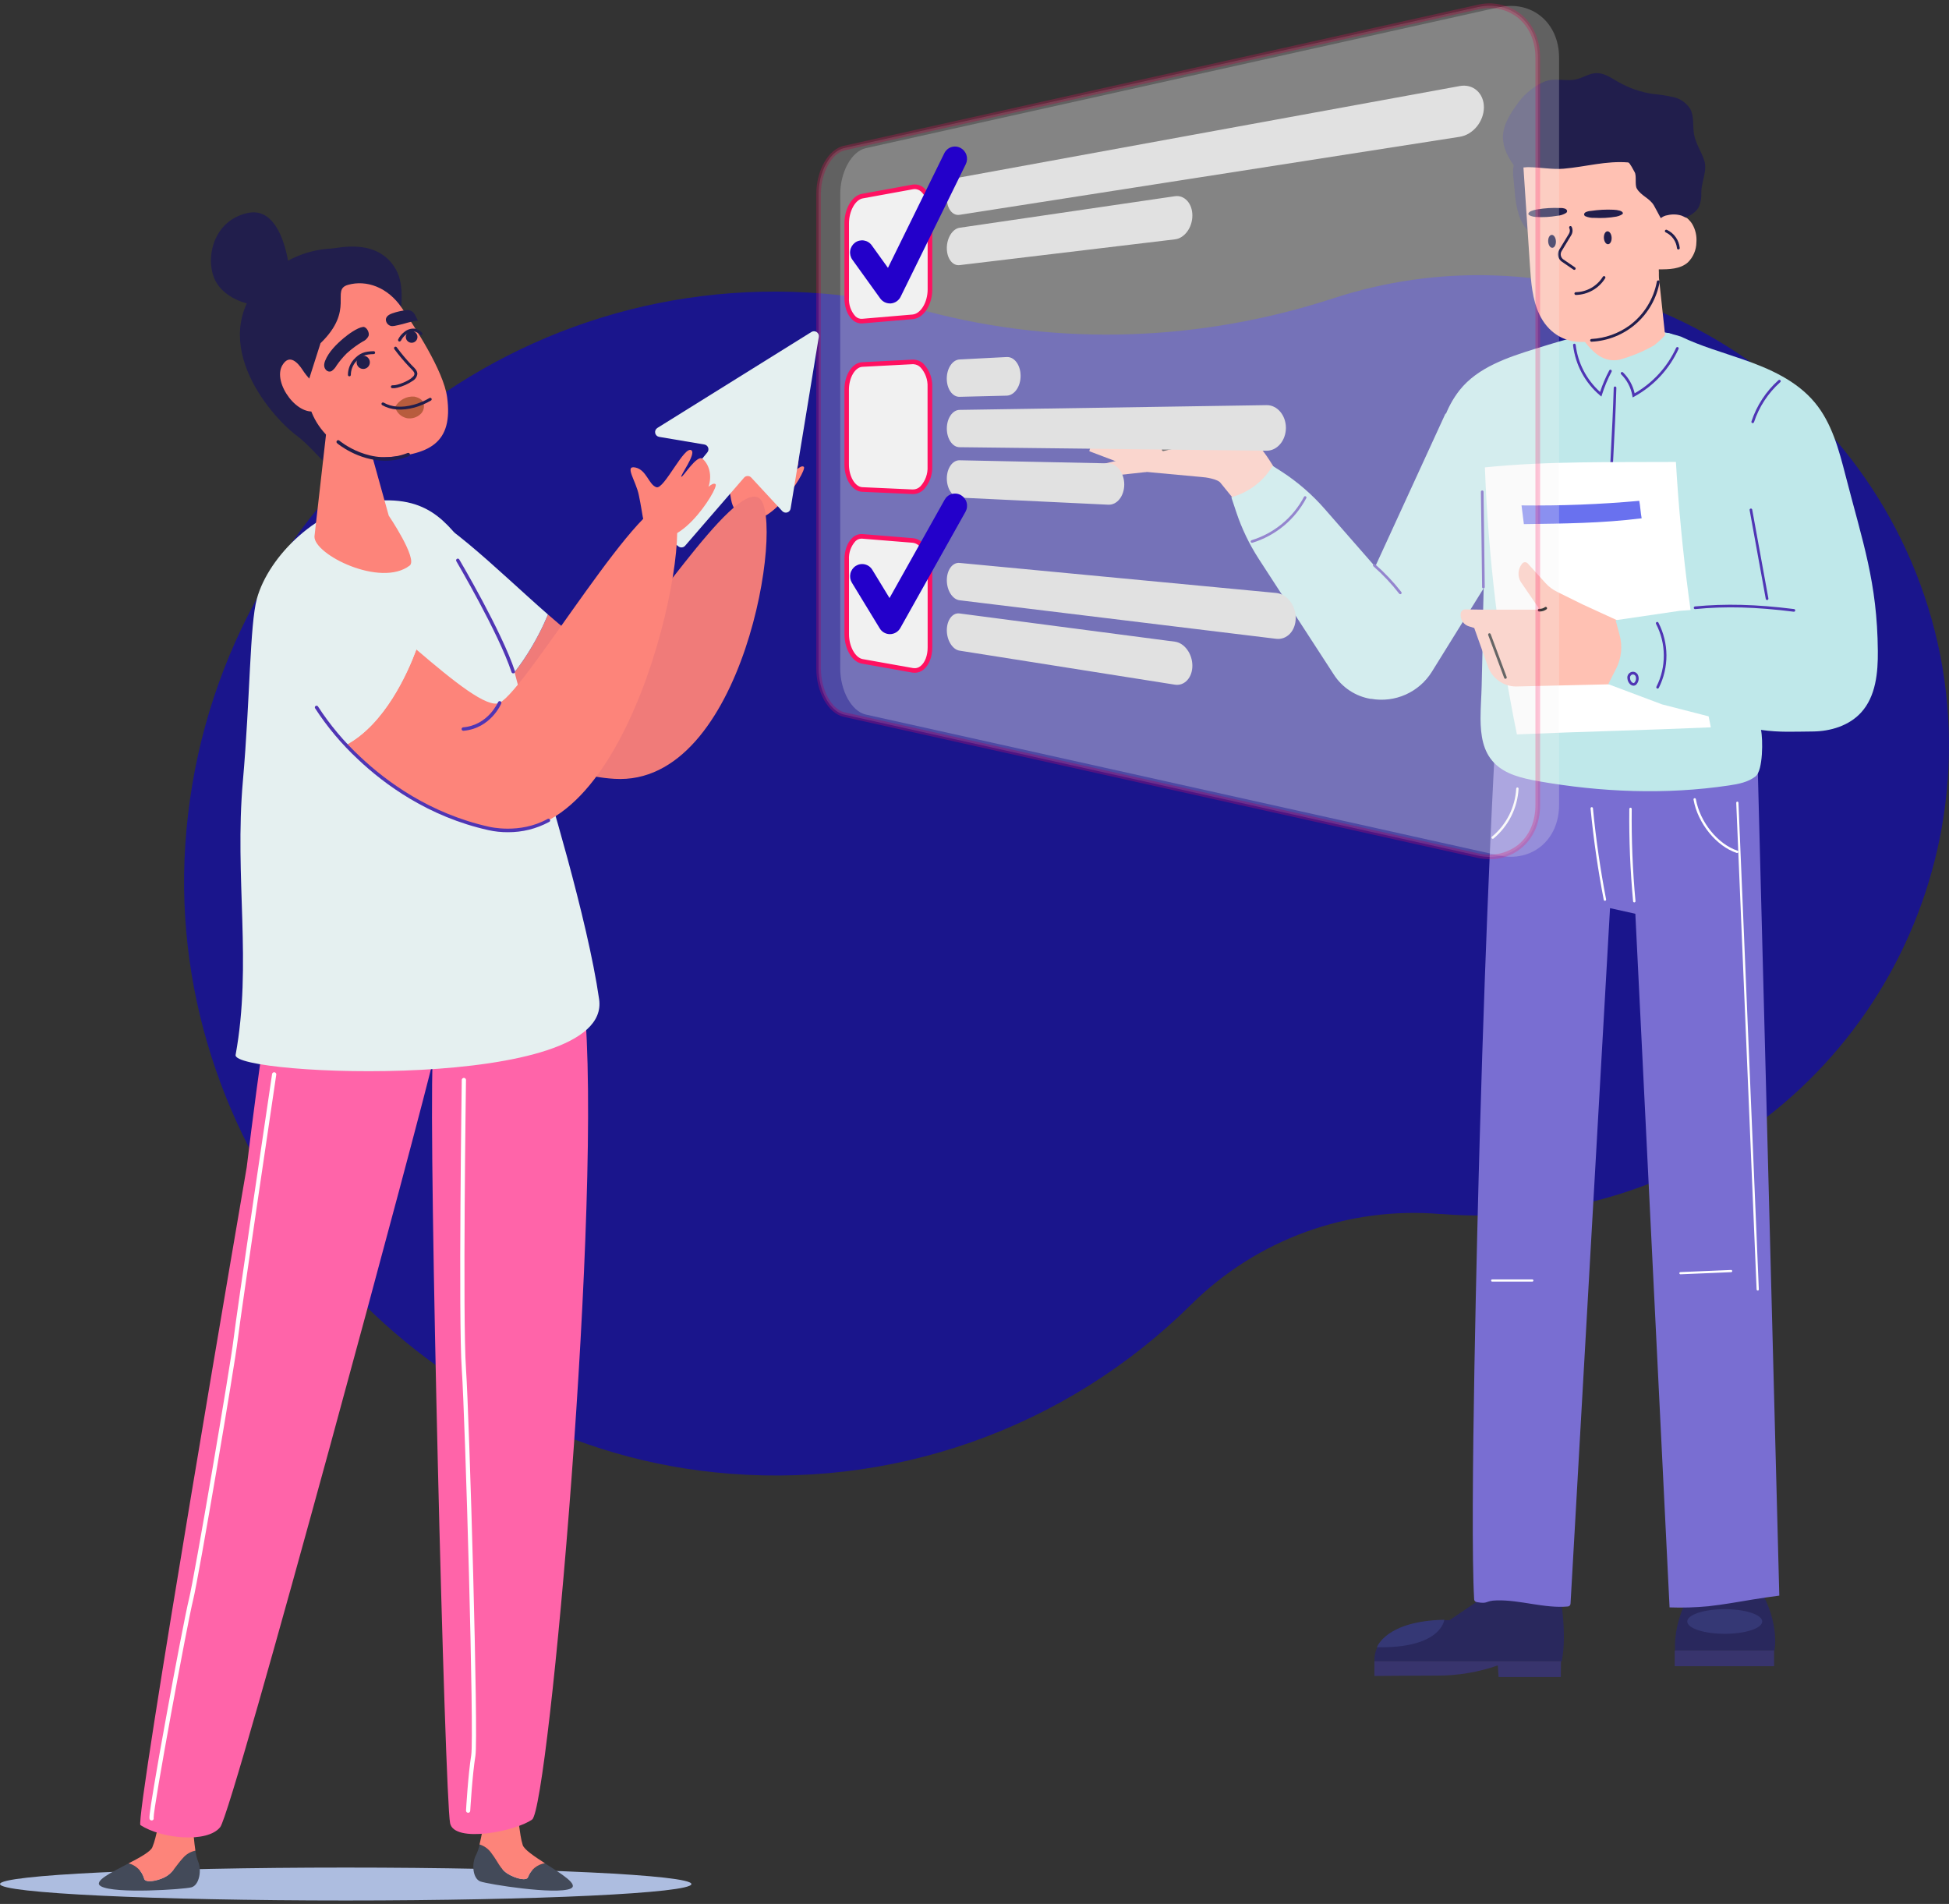 <svg width="560" height="547" viewBox="0 0 560 547" fill="none" xmlns="http://www.w3.org/2000/svg">
<rect x="0" y="0" width="560" height="547" fill="#333333" stroke="none"/>
<path d="M428.942 79.115C413.424 78.637 397.94 80.857 383.18 85.676C345.37 98.027 304.842 99.625 266.387 89.45C256.548 86.85 246.497 85.136 236.353 84.329C141.977 76.747 59.433 147.867 53.237 242.735C47.384 332.13 116.207 413.777 205.248 422.982C230.241 425.606 255.504 422.637 279.21 414.291C302.916 405.945 324.471 392.43 342.318 374.724C351.651 365.488 362.873 358.387 375.212 353.908C387.551 349.43 400.713 347.681 413.791 348.783H414.26C448.844 351.549 483.165 340.883 510.099 318.997C537.034 297.112 554.514 265.687 558.913 231.246C568.93 152.302 508.435 81.492 428.942 79.115Z" fill="#1A158C"/>
<path d="M481.291 474.18H509.845C509.845 474.18 511.518 466.389 505.556 456.364L486.325 456.699C486.325 456.699 480.789 464.657 481.291 474.18Z" fill="#29285D"/>
<path d="M509.745 474.18H481.19V478.69H509.745V474.18Z" fill="#38346D"/>
<path d="M495.564 469.385C501.512 469.385 506.334 467.8 506.334 465.845C506.334 463.89 501.512 462.305 495.564 462.305C489.617 462.305 484.795 463.89 484.795 465.845C484.795 467.8 489.617 469.385 495.564 469.385Z" fill="#353875"/>
<path d="M448.18 457.736C448.18 457.736 450.395 469.284 448.723 477.301H394.951C394.951 477.301 393.119 465.435 416.498 465.46L431.49 455.318L448.18 457.736Z" fill="#29285D"/>
<path d="M448.464 481.811H430.587L430.361 478.464C424.717 480.433 418.779 481.423 412.802 481.393C407.844 481.393 394.9 481.493 394.9 481.493V477.259H448.506L448.464 481.811Z" fill="#38346D"/>
<path d="M414.985 465.343C414.985 465.343 414.199 473.627 395.637 473.234C395.637 473.234 398.195 465.686 414.985 465.343Z" fill="#353875"/>
<path d="M423.563 459.485C423.573 459.673 423.647 459.852 423.771 459.994C423.895 460.135 424.064 460.23 424.249 460.264C427.836 460.916 426.481 459.87 430.102 459.778C436.791 459.611 443.823 462.146 450.487 461.536C450.697 461.519 450.893 461.423 451.036 461.268C451.178 461.113 451.257 460.91 451.256 460.699L462.603 260.904L469.877 262.519L479.71 461.795C483.426 461.929 487.146 461.82 490.848 461.469C495.204 460.983 499.51 460.213 503.833 459.494C506.291 459.084 508.766 458.749 511.241 458.414L504.954 217.173L429.475 215.976C429.475 215.976 427.083 258.285 425.144 327.739C424.542 348.986 422.259 436.465 423.563 459.485Z" fill="#796ED2"/>
<path d="M482.838 366.099C482.754 366.099 482.673 366.065 482.614 366.005C482.554 365.946 482.521 365.865 482.521 365.781C482.521 365.696 482.554 365.615 482.614 365.556C482.673 365.496 482.754 365.463 482.838 365.463L497.387 364.852C497.472 364.849 497.555 364.88 497.617 364.938C497.68 364.996 497.717 365.076 497.722 365.161C497.724 365.244 497.694 365.325 497.637 365.386C497.581 365.447 497.503 365.483 497.421 365.488L482.863 366.099H482.838Z" fill="white"/>
<path d="M440.32 368.199H428.798C428.752 368.206 428.706 368.204 428.661 368.191C428.617 368.179 428.576 368.157 428.541 368.127C428.506 368.097 428.477 368.06 428.458 368.018C428.439 367.977 428.429 367.931 428.429 367.885C428.429 367.839 428.439 367.793 428.458 367.751C428.477 367.71 428.506 367.672 428.541 367.643C428.576 367.613 428.617 367.591 428.661 367.579C428.706 367.566 428.752 367.564 428.798 367.571H440.32C440.394 367.583 440.462 367.622 440.511 367.679C440.56 367.737 440.586 367.81 440.586 367.885C440.586 367.96 440.56 368.033 440.511 368.091C440.462 368.148 440.394 368.187 440.32 368.199Z" fill="white"/>
<path d="M505.038 370.759C504.955 370.759 504.876 370.727 504.816 370.669C504.757 370.611 504.722 370.533 504.72 370.45L498.867 230.62C498.867 230.536 498.901 230.455 498.96 230.396C499.02 230.336 499.101 230.302 499.185 230.302C499.269 230.302 499.35 230.336 499.41 230.396C499.469 230.455 499.503 230.536 499.503 230.62L505.356 370.45C505.358 370.492 505.352 370.533 505.338 370.573C505.324 370.612 505.303 370.649 505.275 370.68C505.247 370.711 505.213 370.736 505.175 370.754C505.137 370.772 505.096 370.782 505.055 370.785L505.038 370.759Z" fill="white"/>
<path d="M357.015 146.522L350.727 138.773C349.958 137.635 346.421 137.1 345.15 137.033L328.427 135.493L313 129.635C313.318 127.527 315.115 126.104 316.896 126.539L329.322 129.619L354.531 124.715C355.239 124.578 355.968 124.589 356.672 124.747C357.376 124.905 358.039 125.208 358.62 125.635C361.965 128.054 363.186 129.685 365.744 133.777L367.517 136.949L357.015 146.522Z" fill="#FFC1B3"/>
<path d="M337.424 129.853L326.964 125.234L323.343 120.673C322.864 120.026 322.163 119.579 321.375 119.416C320.587 119.254 319.766 119.389 319.071 119.794L318.736 119.979L323.92 128.271L332.784 132.129L337.424 129.853Z" fill="#FFC1B3"/>
<path d="M358.252 125.518L350.309 121.334L338.921 117.1C338.539 117.942 338.467 118.892 338.718 119.782C338.969 120.672 339.527 121.444 340.292 121.962L343.486 123.794L344.13 130.899L361.171 128.991L358.252 125.518Z" fill="#FFC1B3"/>
<path d="M329.255 135.618L313.962 137.292C313.741 136.523 313.828 135.698 314.204 134.992C314.58 134.286 315.216 133.755 315.977 133.51L327.398 130.832L331.989 134.531L329.255 135.618Z" fill="#FFC1B3"/>
<path d="M334.238 129.593C334.149 129.596 334.062 129.567 333.992 129.512C333.921 129.457 333.873 129.379 333.853 129.292C333.841 129.242 333.838 129.189 333.846 129.138C333.855 129.086 333.873 129.037 333.9 128.992C333.927 128.948 333.963 128.91 334.005 128.879C334.047 128.849 334.095 128.827 334.146 128.815L344.263 126.397C346.346 125.893 348.53 126.003 350.551 126.715L354.247 128.02C354.344 128.056 354.424 128.129 354.469 128.222C354.514 128.316 354.522 128.423 354.489 128.522C354.452 128.621 354.378 128.7 354.283 128.746C354.188 128.791 354.079 128.798 353.979 128.765L350.292 127.46C348.41 126.797 346.377 126.695 344.439 127.167L334.321 129.585L334.238 129.593Z" fill="#1A1A1A"/>
<path d="M415.319 118.824L395.127 162.798L380.569 146.154C376.984 142.057 372.851 138.475 368.286 135.51L365.652 133.836C363.209 137.967 359.344 141.064 354.783 142.547L353.796 142.865L355.209 147.116C356.794 151.869 358.974 156.401 361.697 160.605L383.278 193.851C384.457 195.674 386.002 197.23 387.814 198.423C389.626 199.616 391.667 200.419 393.805 200.78H394.04C397.376 201.356 400.809 200.925 403.9 199.542C406.991 198.159 409.601 195.887 411.398 193.015C420.253 178.73 435.746 153.777 435.746 153.777L432.669 121.435L415.319 118.824Z" fill="#BFE8EA"/>
<path d="M359.724 155.944C359.643 155.943 359.565 155.916 359.501 155.868C359.436 155.82 359.388 155.753 359.364 155.676C359.349 155.629 359.343 155.578 359.347 155.528C359.351 155.478 359.366 155.43 359.389 155.385C359.412 155.341 359.444 155.301 359.483 155.269C359.522 155.238 359.567 155.214 359.615 155.2C362.818 154.217 365.796 152.613 368.378 150.478C370.961 148.343 373.097 145.719 374.665 142.756C374.687 142.711 374.718 142.671 374.756 142.639C374.794 142.606 374.839 142.582 374.886 142.567C374.934 142.552 374.984 142.547 375.034 142.552C375.084 142.558 375.132 142.573 375.175 142.597C375.22 142.62 375.259 142.652 375.29 142.69C375.322 142.728 375.346 142.772 375.361 142.819C375.376 142.867 375.381 142.917 375.377 142.966C375.372 143.016 375.358 143.064 375.334 143.108C373.723 146.156 371.528 148.858 368.874 151.057C366.22 153.257 363.159 154.912 359.866 155.928L359.724 155.944Z" fill="#4F35B4"/>
<path d="M402.334 170.705C402.277 170.705 402.22 170.692 402.168 170.667C402.116 170.642 402.07 170.607 402.033 170.563C399.814 167.711 397.331 165.074 394.617 162.689C394.579 162.656 394.549 162.616 394.527 162.571C394.505 162.526 394.492 162.478 394.489 162.428C394.486 162.378 394.493 162.328 394.509 162.281C394.525 162.234 394.55 162.191 394.583 162.153C394.616 162.116 394.656 162.085 394.701 162.064C394.745 162.042 394.794 162.029 394.844 162.026C394.893 162.023 394.943 162.029 394.99 162.045C395.037 162.062 395.081 162.087 395.118 162.12C397.871 164.533 400.39 167.2 402.644 170.086C402.675 170.125 402.698 170.171 402.712 170.219C402.726 170.268 402.729 170.318 402.723 170.368C402.717 170.418 402.701 170.466 402.676 170.51C402.65 170.553 402.617 170.591 402.577 170.622C402.509 170.679 402.423 170.709 402.334 170.705Z" fill="#4F35B4"/>
<path d="M425.395 206.487C425.395 203.232 425.654 199.943 425.721 197.09L426.098 180.781C426.098 172.739 426.474 164.68 426.658 156.639C426.842 148.806 428.029 140.321 426.7 132.589C425.663 126.564 420.654 122.355 414.885 120.447C415.899 117.421 417.423 114.591 419.392 112.079C424.643 105.502 433.163 102.682 441.19 100.18C450.505 97.285 460.02 94.322 469.778 94.523C472.357 94.57 474.928 94.836 477.462 95.318C479.331 95.668 481.177 96.131 482.989 96.707C488.633 99.427 494.778 101.167 500.723 103.226C508.441 105.895 516.251 109.376 521.46 115.669C526.335 121.527 528.375 129.225 530.281 136.631C535.214 155.81 539.378 167.199 539.554 186.998C539.613 193.257 538.977 200.044 534.771 204.671C531.31 208.495 525.933 210.127 520.774 210.152C515.615 210.177 511.393 210.47 505.983 209.7C506.568 212.403 506.576 221.324 504.444 223.022C502.312 224.721 499.511 225.248 496.819 225.65C478.632 228.369 460.028 227.608 441.926 224.42C437.352 223.583 432.519 222.503 429.292 219.156C426.064 215.809 425.437 211.232 425.395 206.487Z" fill="#BFE8EA"/>
<path d="M503.599 121.56C503.561 121.568 503.521 121.568 503.482 121.56C503.435 121.545 503.391 121.521 503.353 121.488C503.315 121.456 503.284 121.417 503.262 121.372C503.239 121.328 503.226 121.28 503.222 121.23C503.218 121.18 503.224 121.13 503.24 121.083C504.738 116.529 507.405 112.449 510.974 109.251C511.01 109.21 511.054 109.177 511.104 109.155C511.153 109.132 511.207 109.12 511.261 109.12C511.315 109.12 511.369 109.131 511.419 109.153C511.469 109.175 511.513 109.207 511.549 109.248C511.586 109.288 511.613 109.336 511.63 109.388C511.646 109.44 511.651 109.494 511.645 109.548C511.639 109.603 511.622 109.655 511.594 109.701C511.566 109.748 511.529 109.789 511.484 109.82C508.015 112.929 505.42 116.893 503.959 121.317C503.929 121.389 503.879 121.45 503.816 121.493C503.752 121.536 503.676 121.559 503.599 121.56Z" fill="#4F35B4"/>
<path d="M507.73 172.387C507.64 172.385 507.554 172.353 507.486 172.295C507.417 172.237 507.371 172.157 507.354 172.069L502.713 146.547C502.704 146.498 502.705 146.448 502.716 146.399C502.726 146.351 502.746 146.305 502.775 146.264C502.803 146.223 502.839 146.188 502.881 146.162C502.923 146.135 502.969 146.116 503.018 146.108C503.067 146.099 503.117 146.1 503.166 146.11C503.214 146.121 503.26 146.141 503.301 146.169C503.342 146.198 503.376 146.234 503.403 146.276C503.43 146.317 503.448 146.364 503.457 146.413L508.106 171.936C508.123 172.034 508.102 172.136 508.045 172.218C507.989 172.301 507.903 172.359 507.805 172.379L507.73 172.387Z" fill="#4F35B4"/>
<path d="M475.631 70.214L478.749 99.293C478.737 101.503 478.195 103.678 477.169 105.636C475.553 108.699 472.801 111.006 469.503 112.061C466.206 113.115 462.627 112.834 459.535 111.276C458.363 110.693 457.362 109.816 456.629 108.731C455.896 107.646 455.457 106.389 455.354 105.084L451.508 77.26L475.631 70.214Z" fill="#FFC1B3"/>
<path d="M465.221 103.368C461.266 104.071 458.531 101.962 456.207 99.243C455.538 98.448 454.309 96.824 454.192 96.732C453.422 97.055 452.683 97.448 451.984 97.904C450.63 98.874 450.739 100.9 451.09 102.531C451.968 106.715 453.682 111.109 457.369 113.242C459.56 114.506 462.16 114.799 464.677 115.058C468.758 115.485 473.097 115.895 476.776 114.037C479.887 112.489 482.094 109.502 483.415 106.289C484.837 102.824 483.816 96.347 479.067 95.619C477.912 96.936 476.639 98.143 475.263 99.226C472.1 101.018 468.727 102.41 465.221 103.368Z" fill="#BFE8EA"/>
<path d="M460.12 113.929L459.685 113.56C455.392 109.91 452.64 104.767 451.984 99.167C451.972 99.066 452.001 98.965 452.063 98.885C452.126 98.805 452.218 98.753 452.319 98.741C452.419 98.733 452.518 98.765 452.596 98.829C452.674 98.893 452.724 98.984 452.737 99.084C453.357 104.292 455.847 109.098 459.744 112.606C460.445 110.47 461.329 108.399 462.386 106.414C462.409 106.37 462.441 106.331 462.48 106.3C462.519 106.268 462.563 106.244 462.611 106.23C462.659 106.216 462.709 106.211 462.758 106.216C462.808 106.221 462.856 106.236 462.9 106.259C462.944 106.283 462.983 106.315 463.014 106.354C463.046 106.392 463.069 106.437 463.084 106.484C463.098 106.532 463.103 106.582 463.098 106.632C463.093 106.682 463.078 106.73 463.055 106.774C461.933 108.887 461.009 111.1 460.295 113.385L460.12 113.929Z" fill="#4F35B4"/>
<path d="M462.361 149.643C462.261 149.639 462.166 149.595 462.097 149.522C462.028 149.448 461.991 149.351 461.993 149.25C462.169 142.974 462.495 136.556 462.829 130.363C463.164 124.171 463.473 117.753 463.666 111.477C463.657 111.422 463.661 111.366 463.677 111.313C463.692 111.26 463.719 111.211 463.755 111.169C463.791 111.127 463.836 111.093 463.886 111.07C463.936 111.047 463.991 111.035 464.046 111.035C464.101 111.035 464.156 111.047 464.206 111.07C464.256 111.093 464.301 111.127 464.337 111.169C464.373 111.211 464.4 111.26 464.415 111.313C464.431 111.366 464.435 111.422 464.426 111.477C464.242 117.753 463.916 124.171 463.59 130.372C463.264 136.572 462.955 142.974 462.754 149.242C462.756 149.294 462.748 149.347 462.729 149.396C462.71 149.445 462.682 149.49 462.645 149.528C462.608 149.565 462.564 149.595 462.515 149.615C462.466 149.635 462.414 149.644 462.361 149.643Z" fill="#4F35B4"/>
<path d="M469.1 114.18L469.008 113.652C468.596 111.326 467.471 109.185 465.789 107.527C465.719 107.454 465.68 107.356 465.68 107.255C465.68 107.154 465.719 107.056 465.789 106.983C465.861 106.911 465.959 106.871 466.061 106.871C466.162 106.871 466.26 106.911 466.332 106.983C468.004 108.623 469.166 110.713 469.677 113C474.916 109.99 479.085 105.417 481.6 99.921C481.646 99.83 481.724 99.761 481.819 99.726C481.914 99.692 482.018 99.696 482.11 99.736C482.156 99.756 482.198 99.785 482.232 99.822C482.267 99.858 482.293 99.901 482.31 99.948C482.328 99.995 482.335 100.045 482.332 100.095C482.33 100.145 482.317 100.194 482.294 100.238C479.64 106.047 475.186 110.844 469.593 113.92L469.1 114.18Z" fill="#4F35B4"/>
<path d="M426.222 169.049C426.122 169.049 426.027 169.009 425.956 168.938C425.885 168.868 425.846 168.772 425.846 168.672C425.796 165.325 425.729 160.078 425.679 155.007C425.628 149.936 425.553 144.656 425.503 141.292C425.503 141.191 425.542 141.095 425.613 141.023C425.683 140.951 425.779 140.909 425.879 140.907C425.98 140.907 426.076 140.946 426.148 141.017C426.22 141.087 426.262 141.183 426.264 141.284C426.322 144.631 426.381 149.903 426.439 154.999C426.498 160.095 426.556 165.308 426.607 168.655C426.607 168.757 426.568 168.854 426.497 168.928C426.427 169.001 426.332 169.044 426.23 169.049H426.222Z" fill="#4F35B4"/>
<path d="M481.533 132.715C483.034 158.337 486.388 183.818 491.567 208.956C472.72 209.792 454.693 210.169 435.846 210.989C430.691 185.711 427.615 160.052 426.648 134.271C444.617 132.43 463.472 132.832 481.533 132.715Z" fill="white"/>
<path d="M437.176 145.2C448.468 145.335 459.759 144.897 471.006 143.886C471.282 145.258 471.408 147.501 471.692 148.907C460.069 150.346 449.576 150.405 437.853 150.58C437.585 148.363 437.443 147.459 437.176 145.2Z" fill="#6971EF"/>
<path d="M454.659 173.617L447.427 170.044C446.164 169.425 445.029 168.574 444.082 167.534L438.965 161.877C438.867 161.765 438.746 161.675 438.61 161.614C438.475 161.552 438.328 161.521 438.179 161.521C438.03 161.521 437.883 161.552 437.747 161.614C437.612 161.675 437.491 161.765 437.393 161.877C436.788 162.594 436.418 163.478 436.331 164.412C436.244 165.345 436.446 166.283 436.908 167.099L441.983 174.513C442.024 174.574 442.047 174.645 442.051 174.719C442.054 174.792 442.038 174.865 442.004 174.93C441.97 174.995 441.919 175.049 441.856 175.088C441.794 175.126 441.722 175.148 441.649 175.149H425.595L421.063 175.074C420.877 175.07 420.693 175.104 420.521 175.175C420.349 175.246 420.194 175.351 420.064 175.485C419.935 175.618 419.834 175.777 419.769 175.951C419.703 176.125 419.674 176.31 419.683 176.496V176.94C419.724 177.614 419.968 178.261 420.383 178.794C420.798 179.327 421.364 179.722 422.008 179.927L423.588 180.421L427.526 191.475C428.111 193.119 429.178 194.547 430.588 195.573C431.998 196.599 433.685 197.174 435.428 197.224L465.379 196.529L467.252 179.391L454.659 173.617Z" fill="#FFC1B3"/>
<path d="M504.051 173.936L482.612 175.484L464.217 178.186L465.362 182.446C466.239 185.68 465.881 189.126 464.359 192.111L462.093 196.554L477.545 202.362L504.594 209.315L507.679 181.475L504.051 173.936Z" fill="#BFE8EA"/>
<path d="M432.552 195.015C432.474 195.014 432.397 194.99 432.333 194.945C432.269 194.9 432.22 194.837 432.192 194.763L427.602 182.446C427.567 182.35 427.571 182.245 427.613 182.152C427.655 182.06 427.733 181.988 427.828 181.952C427.922 181.919 428.025 181.925 428.116 181.967C428.206 182.009 428.277 182.085 428.313 182.178L432.911 194.496C432.933 194.554 432.94 194.616 432.932 194.678C432.925 194.739 432.902 194.798 432.867 194.849C432.832 194.9 432.785 194.942 432.73 194.97C432.675 194.999 432.614 195.014 432.552 195.015Z" fill="black"/>
<path d="M442.427 175.676H442.201C442.152 175.674 442.103 175.662 442.058 175.64C442.013 175.619 441.973 175.588 441.94 175.551C441.907 175.513 441.882 175.469 441.867 175.422C441.851 175.374 441.846 175.324 441.85 175.274C441.859 175.173 441.906 175.079 441.983 175.012C442.059 174.945 442.158 174.91 442.26 174.915C442.859 174.953 443.453 174.775 443.932 174.412C444.014 174.365 444.11 174.348 444.202 174.367C444.295 174.385 444.377 174.437 444.434 174.513C444.491 174.588 444.518 174.682 444.51 174.776C444.503 174.87 444.461 174.958 444.392 175.023C443.826 175.449 443.136 175.678 442.427 175.676Z" fill="black"/>
<path d="M515.448 175.743H515.398C504.469 174.362 495.74 174.136 487.077 174.99C487.028 174.996 486.977 174.991 486.929 174.977C486.882 174.963 486.837 174.939 486.799 174.907C486.76 174.874 486.729 174.835 486.706 174.79C486.684 174.745 486.671 174.697 486.668 174.647C486.662 174.597 486.666 174.547 486.68 174.499C486.693 174.451 486.716 174.407 486.747 174.368C486.779 174.329 486.817 174.296 486.861 174.272C486.905 174.249 486.953 174.234 487.002 174.228C495.723 173.392 504.503 173.601 515.49 174.981C515.581 174.995 515.664 175.041 515.724 175.111C515.785 175.181 515.818 175.27 515.818 175.362C515.818 175.455 515.785 175.544 515.724 175.614C515.664 175.684 515.581 175.729 515.49 175.743H515.448Z" fill="#4F35B4"/>
<path d="M476.283 197.835C476.222 197.838 476.161 197.823 476.107 197.793C476.063 197.77 476.023 197.74 475.99 197.702C475.957 197.664 475.932 197.62 475.917 197.573C475.901 197.525 475.895 197.475 475.899 197.425C475.903 197.375 475.917 197.327 475.94 197.282C477.348 194.485 478.074 191.394 478.056 188.262C478.039 185.13 477.279 182.047 475.84 179.266C475.811 179.221 475.792 179.171 475.784 179.118C475.776 179.066 475.778 179.012 475.792 178.961C475.805 178.909 475.829 178.861 475.862 178.82C475.895 178.778 475.937 178.744 475.984 178.719C476.03 178.694 476.082 178.679 476.135 178.675C476.188 178.671 476.241 178.678 476.291 178.696C476.341 178.713 476.387 178.741 476.426 178.777C476.465 178.813 476.496 178.857 476.517 178.906C478.01 181.796 478.798 185 478.815 188.254C478.833 191.507 478.08 194.719 476.617 197.625C476.586 197.688 476.539 197.74 476.48 197.777C476.421 197.814 476.352 197.834 476.283 197.835Z" fill="#4F35B4"/>
<path d="M469.35 196.998C468.975 196.979 468.62 196.821 468.355 196.554C467.919 196.13 467.652 195.562 467.603 194.956C467.53 194.552 467.608 194.135 467.822 193.785C468.037 193.434 468.372 193.175 468.765 193.056C469.14 192.948 469.542 192.985 469.892 193.158C470.241 193.332 470.513 193.63 470.655 193.994C470.845 194.465 470.887 194.983 470.777 195.479C470.666 195.975 470.408 196.426 470.036 196.772C469.837 196.919 469.597 196.998 469.35 196.998ZM468.857 195.985C469.292 196.37 469.509 196.211 469.584 196.153C469.811 195.908 469.965 195.607 470.032 195.281C470.098 194.955 470.073 194.616 469.961 194.303C469.887 194.112 469.746 193.954 469.564 193.86C469.382 193.766 469.172 193.742 468.974 193.793C468.756 193.859 468.572 194.006 468.459 194.203C468.345 194.401 468.311 194.634 468.364 194.856C468.386 195.279 468.562 195.681 468.857 195.985Z" fill="#4F35B4"/>
<path d="M436.473 61.971C435.771 59.659 435.347 57.272 435.211 54.859L434.876 51.336C434.656 49.946 434.696 48.527 434.993 47.152C435.181 46.422 435.528 45.744 436.009 45.165C436.491 44.586 437.095 44.121 437.778 43.805C438.466 43.506 439.222 43.398 439.966 43.492C440.711 43.586 441.416 43.879 442.008 44.34C442.831 45.155 443.455 46.148 443.831 47.244L445.738 51.721C446.456 53.183 446.946 54.746 447.193 56.357C447.468 58.992 446.432 61.595 445.194 63.938C444.743 64.926 444.087 65.807 443.271 66.524C440.027 69.109 437.385 64.599 436.473 61.971Z" fill="#211E4C"/>
<path d="M439.167 39.227C441.391 36.114 445.479 34.951 449.292 34.684C456.953 34.161 464.555 36.337 470.781 40.834C473.027 42.353 474.907 44.354 476.283 46.692C478.791 51.294 478.206 56.968 479.77 61.938C480.39 61.664 481.065 61.535 481.743 61.562C482.657 61.644 483.54 61.941 484.318 62.428C485.097 62.915 485.75 63.578 486.225 64.365C487.16 65.961 487.578 67.809 487.42 69.653C487.389 71.808 486.512 73.864 484.979 75.377C482.788 77.319 479.569 77.402 476.617 77.377C476.893 82.691 474.109 87.837 470.488 91.552C468.422 93.674 465.951 95.359 463.222 96.509C460.494 97.659 457.562 98.25 454.602 98.247C449.075 98.331 444.693 95.31 442.327 90.373C440.262 86.038 439.911 81.118 439.593 76.323L437.536 45.244C437.39 43.112 437.964 40.993 439.167 39.227Z" fill="#FFC1B3"/>
<path d="M463.607 60.256C464.232 60.273 464.852 60.366 465.455 60.532C465.99 60.708 466.366 61.009 466.291 61.327C466.216 61.645 465.262 62.055 464.418 62.231C462.348 62.591 460.244 62.712 458.147 62.591C457.229 62.637 456.314 62.471 455.471 62.105C454.994 61.779 455.07 61.269 455.613 60.959C456.079 60.745 456.581 60.623 457.093 60.599C459.248 60.27 461.43 60.155 463.607 60.256Z" fill="#211E4C"/>
<path d="M441.691 60.156C441.068 60.246 440.458 60.414 439.877 60.658C439.367 60.901 439.041 61.26 439.175 61.587C439.308 61.913 440.27 62.239 441.131 62.323C443.23 62.464 445.338 62.355 447.411 61.997C448.333 61.937 449.227 61.65 450.011 61.16C450.454 60.767 450.32 60.273 449.744 59.98C449.26 59.802 448.744 59.728 448.23 59.762C446.043 59.663 443.851 59.795 441.691 60.156Z" fill="#211E4C"/>
<path d="M462.052 70.164C462.665 70.13 463.117 69.272 463.061 68.248C463.005 67.223 462.462 66.42 461.849 66.454C461.235 66.488 460.784 67.345 460.84 68.37C460.896 69.394 461.439 70.197 462.052 70.164Z" fill="#211E4C"/>
<path d="M446.044 71.19C446.658 71.156 447.109 70.299 447.053 69.274C446.997 68.25 446.454 67.447 445.841 67.48C445.228 67.514 444.776 68.372 444.832 69.396C444.888 70.421 445.431 71.224 446.044 71.19Z" fill="#211E4C"/>
<path d="M452.778 84.741C452.673 84.739 452.572 84.696 452.497 84.621C452.422 84.546 452.379 84.445 452.377 84.339C452.377 84.233 452.419 84.13 452.494 84.055C452.57 83.98 452.672 83.938 452.778 83.938C454.338 83.905 455.864 83.483 457.219 82.71C458.574 81.937 459.715 80.837 460.538 79.511C460.565 79.466 460.601 79.427 460.644 79.395C460.686 79.364 460.735 79.342 460.786 79.329C460.837 79.317 460.89 79.315 460.942 79.323C460.995 79.331 461.045 79.35 461.09 79.377C461.178 79.432 461.242 79.52 461.267 79.622C461.292 79.723 461.276 79.831 461.223 79.921C460.33 81.365 459.09 82.562 457.617 83.403C456.143 84.245 454.483 84.705 452.787 84.741H452.778Z" fill="#211E4C"/>
<path d="M457.293 98.18C457.192 98.178 457.094 98.139 457.02 98.069C456.946 97.999 456.9 97.905 456.892 97.803C456.89 97.751 456.898 97.698 456.916 97.648C456.934 97.599 456.962 97.553 456.998 97.514C457.033 97.475 457.076 97.444 457.124 97.422C457.172 97.4 457.224 97.387 457.277 97.385C461.223 97.171 465.024 95.819 468.222 93.494C472.333 90.432 475.135 85.927 476.065 80.883C476.074 80.831 476.093 80.781 476.122 80.736C476.15 80.691 476.187 80.653 476.231 80.622C476.274 80.592 476.324 80.57 476.375 80.559C476.427 80.548 476.481 80.547 476.533 80.557C476.638 80.577 476.73 80.638 476.791 80.725C476.852 80.812 476.876 80.92 476.859 81.025C476.014 85.671 473.623 89.894 470.075 93.007C466.527 96.12 462.031 97.94 457.318 98.171L457.293 98.18Z" fill="#211E4C"/>
<path d="M479.443 65.386C479.258 65.33 479.09 65.226 478.958 65.084C477.411 63.503 476.324 60.959 475.229 59.051C474 56.909 471.533 56.29 470.296 54.156C469.677 53.093 470.296 50.491 469.677 49.453C469.393 49.001 468.322 46.758 467.829 46.666C461.466 46.148 455.646 47.913 449.292 48.466C446.123 48.75 442.603 48.064 439.141 48.022C437.627 48.022 435.796 48.641 434.843 47.328C434.051 46.221 433.37 45.038 432.811 43.796C432.196 42.432 431.864 40.958 431.833 39.462C431.833 35.654 434.183 32.299 436.432 29.227C438.179 26.843 441.708 23.981 444.559 23.186C447.226 22.441 450.119 23.412 452.829 22.809C454.835 22.357 456.641 21.06 458.682 21.002C460.922 20.943 462.862 22.349 464.844 23.47C467.937 25.266 471.341 26.459 474.878 26.985C476.897 27.167 478.902 27.477 480.881 27.914C481.871 28.14 482.806 28.562 483.631 29.155C484.455 29.749 485.152 30.502 485.681 31.37C486.818 33.554 486.308 36.198 486.751 38.616C487.228 41.236 488.808 43.512 489.661 46.039C490.656 48.984 488.825 52.248 488.825 55.352C488.915 56.746 488.677 58.142 488.131 59.428C487.295 61.101 485.43 62.022 483.724 62.833C482.545 63.394 483.172 63.879 481.993 64.44C481.216 64.825 480.246 65.62 479.443 65.386Z" fill="#211E4C"/>
<path d="M451.357 67.637C451.121 68.112 450.82 68.551 450.462 68.942C449.563 70.053 448.823 71.284 448.263 72.599C448.119 72.89 448.044 73.211 448.046 73.536C448.141 73.979 448.39 74.373 448.748 74.649C449.796 75.491 450.959 76.179 452.202 76.691C452.345 76.783 452.507 76.843 452.676 76.866C452.845 76.889 453.017 76.875 453.18 76.825C453.32 76.725 453.43 76.589 453.5 76.431C453.569 76.274 453.594 76.1 453.573 75.929C453.573 74.34 453.096 72.783 453.096 71.193C453.096 69.888 453.447 68.591 453.422 67.285C453.438 66.866 453.343 66.451 453.146 66.08C453.042 65.888 452.887 65.728 452.698 65.618C452.51 65.507 452.295 65.45 452.076 65.453C451.658 65.453 451.24 65.846 451.349 66.248C451.519 66.695 451.522 67.188 451.357 67.637Z" fill="#FFC1B3"/>
<path d="M452.335 77.536C452.254 77.538 452.175 77.515 452.109 77.469L448.765 75.185C448.224 74.812 447.846 74.247 447.707 73.605C447.569 72.962 447.681 72.291 448.021 71.729L450.796 67.151C450.951 66.902 451.039 66.618 451.054 66.325C451.069 66.033 451.009 65.741 450.88 65.478C450.848 65.387 450.849 65.288 450.882 65.197C450.916 65.107 450.98 65.032 451.064 64.984C451.161 64.942 451.27 64.939 451.369 64.976C451.467 65.014 451.547 65.089 451.591 65.185C451.77 65.563 451.851 65.981 451.828 66.398C451.804 66.817 451.677 67.222 451.457 67.578L448.689 72.155C448.456 72.542 448.379 73.003 448.474 73.445C448.569 73.886 448.828 74.275 449.199 74.532L452.544 76.816C452.588 76.846 452.626 76.884 452.655 76.928C452.685 76.972 452.705 77.022 452.715 77.074C452.725 77.126 452.725 77.18 452.714 77.232C452.704 77.284 452.683 77.333 452.653 77.377C452.614 77.425 452.566 77.464 452.511 77.491C452.456 77.519 452.396 77.534 452.335 77.536Z" fill="#211E4C"/>
<path d="M479.142 61.821C478.374 61.926 477.655 62.258 477.077 62.775C476.473 63.452 476.127 64.32 476.099 65.227C475.964 66.129 476.135 67.051 476.584 67.846C477.07 68.527 477.775 69.021 478.582 69.243C479.985 69.677 481.503 69.539 482.805 68.858C483.411 68.585 483.9 68.105 484.184 67.503C484.372 66.835 484.372 66.129 484.184 65.461C484.05 64.725 485.321 63.98 485.188 63.252C485.104 62.775 483.666 62.172 483.172 61.955C481.866 61.544 480.473 61.498 479.142 61.821Z" fill="#FFC1B3"/>
<path d="M482.244 71.678C482.143 71.679 482.046 71.641 481.971 71.573C481.897 71.505 481.851 71.411 481.843 71.31C481.741 70.34 481.391 69.412 480.828 68.617C480.264 67.821 479.505 67.183 478.623 66.766C478.572 66.747 478.525 66.717 478.485 66.679C478.446 66.64 478.414 66.594 478.393 66.543C478.373 66.492 478.362 66.437 478.363 66.382C478.364 66.327 478.377 66.273 478.4 66.223C478.423 66.172 478.456 66.128 478.497 66.091C478.538 66.054 478.587 66.026 478.639 66.009C478.691 65.992 478.747 65.985 478.801 65.99C478.856 65.996 478.91 66.012 478.958 66.038C479.972 66.509 480.845 67.237 481.49 68.151C482.135 69.064 482.531 70.13 482.637 71.243C482.643 71.295 482.638 71.348 482.623 71.398C482.608 71.448 482.582 71.494 482.549 71.534C482.515 71.574 482.474 71.606 482.427 71.63C482.38 71.653 482.33 71.667 482.277 71.67L482.244 71.678Z" fill="#211E4C"/>
<path d="M469.576 259.264C469.491 259.265 469.409 259.233 469.345 259.176C469.282 259.118 469.242 259.04 469.234 258.954C468.408 250.126 468.045 241.261 468.147 232.394C468.147 232.349 468.156 232.303 468.174 232.261C468.191 232.219 468.217 232.181 468.25 232.149C468.283 232.117 468.322 232.092 468.364 232.075C468.407 232.058 468.452 232.05 468.498 232.051C468.589 232.051 468.676 232.087 468.74 232.152C468.805 232.216 468.841 232.303 468.841 232.394C468.739 241.235 469.099 250.076 469.919 258.879C469.929 258.971 469.901 259.063 469.844 259.135C469.786 259.207 469.702 259.254 469.61 259.264H469.576Z" fill="white"/>
<path d="M461.14 258.787C461.059 258.787 460.98 258.758 460.918 258.706C460.855 258.654 460.813 258.582 460.797 258.503C459.125 249.858 457.854 241.03 457.009 232.269C457.005 232.224 457.01 232.178 457.023 232.135C457.036 232.092 457.057 232.051 457.086 232.016C457.115 231.982 457.15 231.953 457.19 231.931C457.23 231.91 457.274 231.897 457.319 231.892C457.364 231.888 457.409 231.892 457.453 231.906C457.496 231.919 457.536 231.94 457.571 231.969C457.606 231.998 457.635 232.033 457.656 232.073C457.677 232.113 457.691 232.157 457.695 232.202C458.531 240.947 459.819 249.775 461.474 258.377C461.484 258.421 461.485 258.467 461.477 258.511C461.468 258.555 461.451 258.597 461.426 258.635C461.401 258.672 461.369 258.705 461.331 258.729C461.294 258.754 461.251 258.771 461.207 258.779L461.14 258.787Z" fill="white"/>
<path d="M499.143 245.055C499.107 245.064 499.07 245.064 499.034 245.055C493.181 243.139 487.805 236.545 486.593 229.717C486.578 229.627 486.598 229.535 486.65 229.46C486.701 229.385 486.78 229.333 486.869 229.315C486.914 229.307 486.96 229.307 487.005 229.317C487.05 229.327 487.092 229.346 487.129 229.372C487.167 229.399 487.198 229.433 487.223 229.472C487.247 229.511 487.263 229.554 487.27 229.599C488.449 236.193 493.591 242.553 499.244 244.402C499.287 244.416 499.328 244.438 499.363 244.467C499.398 244.496 499.427 244.532 499.448 244.573C499.469 244.613 499.482 244.657 499.485 244.703C499.489 244.748 499.484 244.794 499.469 244.838C499.443 244.902 499.397 244.957 499.339 244.996C499.281 245.035 499.213 245.055 499.143 245.055Z" fill="white"/>
<path d="M428.906 240.98C428.855 240.98 428.805 240.969 428.758 240.948C428.712 240.926 428.671 240.894 428.639 240.855C428.582 240.781 428.556 240.69 428.565 240.598C428.575 240.506 428.619 240.421 428.689 240.361C430.736 238.664 432.41 236.563 433.607 234.188C434.805 231.814 435.499 229.217 435.646 226.562C435.65 226.47 435.69 226.384 435.757 226.321C435.825 226.259 435.914 226.225 436.005 226.227C436.051 226.229 436.096 226.241 436.137 226.26C436.179 226.28 436.216 226.308 436.246 226.342C436.276 226.377 436.3 226.417 436.314 226.46C436.329 226.504 436.335 226.55 436.331 226.595C436.177 229.347 435.458 232.038 434.219 234.5C432.981 236.961 431.249 239.142 429.132 240.905C429.067 240.954 428.988 240.981 428.906 240.98Z" fill="white"/>
<g opacity="0.49">
<path opacity="0.49" d="M430.623 245.748L248.761 205.28C244.673 204.368 241.42 198.435 241.42 192.008V55.836C241.42 49.409 244.673 43.476 248.761 42.564L430.623 2.096C440.071 -0.004 447.965 6.448 447.965 16.573V231.271C447.956 241.396 440.071 247.84 430.623 245.748Z" fill="#F1F1F1"/>
</g>
<g opacity="0.49">
<path opacity="0.49" d="M424.544 245.781L242.549 205.297C238.452 204.384 235.199 198.451 235.199 192.033V55.81C235.199 49.392 238.452 43.459 242.549 42.547L424.544 2.063C433.993 -0.038 441.894 6.414 441.894 16.548V231.296C441.853 241.43 433.951 247.881 424.544 245.781Z" fill="#F1F1F1"/>
<path opacity="0.49" d="M428.048 246.844C426.808 246.839 425.571 246.698 424.361 246.425L242.407 205.941C237.992 204.962 234.539 198.853 234.539 192.033V55.81C234.539 48.99 237.992 42.882 242.407 41.903L424.361 1.418C426.526 0.869 428.787 0.823 430.972 1.283C433.158 1.743 435.209 2.696 436.97 4.071C440.54 6.941 442.514 11.368 442.514 16.548V231.296C442.514 236.476 440.54 240.902 436.97 243.773C434.438 245.795 431.287 246.879 428.048 246.844ZM428.048 2.322C426.906 2.325 425.767 2.454 424.653 2.707L242.691 43.191C238.92 44.028 235.86 49.694 235.86 55.81V192.033C235.86 198.15 238.92 203.815 242.691 204.652L424.645 245.137C426.618 245.64 428.681 245.687 430.674 245.272C432.668 244.857 434.541 243.992 436.15 242.743C439.403 240.133 441.167 236.049 441.167 231.296V16.548C441.167 11.778 439.378 7.711 436.15 5.1C433.847 3.268 430.982 2.286 428.04 2.322H428.048Z" fill="#FF1161"/>
</g>
<path d="M262.232 91.015L247.766 92.253C245.258 92.462 243.276 89.5 243.276 85.634V64.162C243.276 60.296 245.275 56.798 247.766 56.346L262.232 53.71C264.958 53.216 267.199 56.145 267.199 60.262V83.14C267.199 87.257 264.958 90.789 262.232 91.015Z" fill="#F1F1F1"/>
<path d="M247.507 92.923C246.528 92.909 245.591 92.52 244.89 91.835C243.469 90.529 242.624 88.211 242.624 85.634V64.162C242.624 59.928 244.831 56.212 247.641 55.693L262.106 53.057C262.697 52.945 263.305 52.97 263.885 53.129C264.465 53.289 265 53.579 265.451 53.978C266.964 55.25 267.876 57.593 267.876 60.262V83.14C267.876 87.584 265.367 91.416 262.307 91.676L247.833 92.914L247.507 92.923ZM262.825 54.313C262.668 54.313 262.511 54.33 262.357 54.363L247.883 56.999C245.743 57.384 243.937 60.664 243.937 64.162V85.634C243.882 86.585 244.017 87.537 244.334 88.435C244.652 89.333 245.145 90.159 245.785 90.864C246.033 91.118 246.333 91.316 246.666 91.441C246.998 91.567 247.354 91.619 247.708 91.592L262.181 90.362C264.539 90.161 266.538 86.856 266.538 83.14V60.262C266.538 57.986 265.81 56.011 264.59 54.99C264.1 54.563 263.475 54.323 262.825 54.313Z" fill="#FF1161"/>
<path d="M262.232 141.281L247.766 140.629C245.258 140.52 243.276 137.281 243.276 133.432V111.951C243.276 108.085 245.275 104.847 247.766 104.721L262.232 103.968C264.958 103.834 267.199 107.056 267.199 111.173V134.035C267.199 138.168 264.958 141.407 262.232 141.281Z" fill="#F1F1F1"/>
<path d="M262.391 141.942H262.207L247.733 141.29C244.865 141.156 242.624 137.708 242.624 133.432V111.951C242.624 107.675 244.865 104.211 247.733 104.06L262.198 103.316C262.797 103.295 263.394 103.398 263.951 103.62C264.508 103.842 265.013 104.177 265.434 104.604C266.25 105.486 266.884 106.52 267.3 107.647C267.716 108.774 267.906 109.973 267.859 111.173V134.035C267.949 136.461 267.078 138.825 265.434 140.612C264.633 141.438 263.54 141.916 262.391 141.942ZM262.391 104.629H262.257L247.783 105.383C245.693 105.491 243.92 108.495 243.92 111.951V133.432C243.92 136.88 245.684 139.875 247.775 139.967L262.248 140.62C262.67 140.628 263.088 140.548 263.477 140.385C263.865 140.222 264.216 139.98 264.506 139.675C265.893 138.134 266.615 136.106 266.513 134.035V111.173C266.609 109.109 265.885 107.09 264.498 105.558C263.947 104.99 263.198 104.657 262.407 104.629H262.391Z" fill="#FF1161"/>
<path d="M262.232 192.611L247.766 190.033C245.258 189.59 243.276 186.1 243.276 182.234V160.729C243.276 156.863 245.275 153.892 247.766 154.093L262.232 155.273C264.958 155.49 267.199 159.013 267.199 163.13V186.008C267.199 190.1 264.958 193.063 262.232 192.611Z" fill="#F1F1F1"/>
<path d="M262.826 193.288C262.59 193.29 262.355 193.27 262.123 193.23L247.65 190.653C244.832 190.15 242.633 186.469 242.633 182.201V160.729C242.633 158.151 243.469 155.833 244.899 154.52C245.282 154.142 245.741 153.85 246.246 153.664C246.75 153.477 247.289 153.401 247.825 153.44L262.299 154.612C265.368 154.863 267.868 158.687 267.868 163.13V186.008C267.868 188.678 266.956 191.029 265.443 192.301C264.716 192.932 263.788 193.283 262.826 193.288ZM247.524 154.745C246.87 154.757 246.245 155.024 245.785 155.49C245.146 156.197 244.653 157.024 244.336 157.924C244.018 158.823 243.883 159.776 243.937 160.729V182.201C243.937 185.699 245.743 188.971 247.884 189.356L262.349 191.933C262.746 191.999 263.152 191.976 263.538 191.864C263.925 191.753 264.281 191.556 264.582 191.289C265.811 190.259 266.538 188.284 266.538 186.008V163.13C266.538 159.415 264.54 156.118 262.182 155.925L247.708 154.754L247.524 154.745Z" fill="#FF1161"/>
<path d="M419.427 39.3L275.71 61.718C273.678 62.036 272.048 59.911 272.048 56.974C272.048 54.036 273.678 51.359 275.71 50.99L419.444 24.715C423.248 24.02 426.367 26.757 426.367 30.832C426.35 34.916 423.231 38.706 419.427 39.3Z" fill="#E1E1E1"/>
<path d="M337.585 68.764L275.71 76.17C273.678 76.412 272.048 74.228 272.048 71.291C272.048 68.362 273.678 65.743 275.71 65.434L337.585 56.371C340.319 55.969 342.602 58.438 342.602 61.902C342.602 65.417 340.311 68.463 337.585 68.764Z" fill="#E1E1E1"/>
<path d="M366.658 183.523L275.71 172.452C273.678 172.209 272.048 169.632 272.048 166.695C272.048 163.758 273.678 161.532 275.71 161.724L366.658 170.352C369.76 170.645 372.293 173.866 372.293 177.548C372.293 181.222 369.76 183.9 366.658 183.523Z" fill="#E1E1E1"/>
<path d="M337.585 196.703L275.71 186.929C273.678 186.611 272.048 183.975 272.048 181.071C272.048 178.142 273.678 175.975 275.71 176.243L337.585 184.351C340.319 184.711 342.602 187.807 342.602 191.263C342.602 194.694 340.311 197.138 337.585 196.703Z" fill="#E1E1E1"/>
<path d="M289.256 113.667L275.694 114.002C273.662 114.052 272.031 111.717 272.031 108.78C272.031 105.843 273.662 103.383 275.694 103.274L289.256 102.571C291.447 102.462 293.244 104.872 293.244 107.968C293.269 111.056 291.447 113.608 289.256 113.667Z" fill="#E1E1E1"/>
<path d="M363.89 129.491L275.71 128.478C273.678 128.478 272.048 126.06 272.048 123.123C272.048 120.194 273.678 117.784 275.71 117.759L363.907 116.395C366.967 116.345 369.476 119.273 369.476 122.93C369.459 126.587 366.95 129.524 363.89 129.491Z" fill="#E1E1E1"/>
<path d="M318.437 144.997L275.71 142.955C273.678 142.863 272.048 140.403 272.048 137.474C272.048 134.537 273.678 132.194 275.71 132.235L318.454 133.122C320.962 133.173 323.028 135.909 323.028 139.214C323.011 142.528 320.954 145.122 318.437 144.997Z" fill="#E1E1E1"/>
<path d="M255.693 87.174C255.148 87.171 254.612 87.04 254.128 86.789C253.644 86.539 253.226 86.178 252.908 85.734L244.915 74.622C244.372 73.87 244.146 72.935 244.285 72.018C244.424 71.101 244.918 70.275 245.659 69.718C246.025 69.448 246.441 69.254 246.883 69.146C247.325 69.039 247.783 69.02 248.232 69.092C248.681 69.164 249.112 69.324 249.498 69.564C249.885 69.803 250.22 70.118 250.484 70.488L255.133 76.956L271.32 44.028C271.518 43.619 271.795 43.253 272.136 42.952C272.477 42.651 272.874 42.421 273.305 42.276C273.736 42.131 274.191 42.074 274.644 42.108C275.098 42.141 275.539 42.265 275.944 42.472C276.766 42.899 277.388 43.632 277.677 44.512C277.966 45.392 277.899 46.351 277.491 47.183L258.778 85.249C258.516 85.782 258.122 86.239 257.633 86.576C257.144 86.913 256.577 87.119 255.985 87.174H255.693Z" fill="#2300CA"/>
<path d="M255.693 182.184C255.101 182.184 254.519 182.03 254.004 181.736C253.489 181.443 253.06 181.02 252.758 180.511L244.773 167.406C244.291 166.615 244.138 165.666 244.348 164.763C244.557 163.86 245.112 163.076 245.893 162.578C246.278 162.335 246.707 162.171 247.155 162.096C247.604 162.021 248.063 162.036 248.506 162.142C248.948 162.247 249.365 162.44 249.732 162.709C250.099 162.978 250.409 163.317 250.643 163.708L255.584 171.816L271.421 143.566C271.64 143.168 271.937 142.817 272.293 142.535C272.649 142.253 273.058 142.046 273.496 141.924C273.934 141.802 274.391 141.77 274.842 141.827C275.292 141.885 275.727 142.032 276.12 142.26C276.917 142.729 277.499 143.492 277.74 144.386C277.981 145.28 277.861 146.232 277.408 147.038L258.695 180.41C258.403 180.937 257.979 181.378 257.464 181.69C256.949 182.001 256.361 182.171 255.76 182.184H255.693Z" fill="#2300CA"/>
<path d="M208.928 137.253C208.092 133.152 204.689 128.684 207.933 129.353C211.177 130.023 211.771 134.374 213.987 135.027C216.202 135.68 222.072 122.793 224.07 124.45C225.4 125.546 220.659 131.88 221.161 131.981C221.662 132.081 225.693 125.412 227.281 126.86C229.238 128.634 229.999 131.705 228.954 134.868C229.74 134.19 230.5 133.755 230.96 134.115C232.189 135.077 218.468 156.984 211.353 146.667C209.823 144.474 210.249 143.562 208.928 137.253Z" fill="#FD847A"/>
<path d="M157.446 176.541C165.44 183.511 172.129 188.557 174.93 187.176C182.781 183.302 210.742 137.587 218.167 143.144C225.592 148.7 213.853 226.087 176.51 223.753C161.393 222.824 147.446 214.548 136.133 204.406C148.282 196.038 154.896 182.708 157.446 176.541Z" fill="#F07B79"/>
<path d="M108.197 164.624C107.545 154.934 110.965 147.16 116.718 146.215C124.302 144.968 142.998 163.922 157.446 176.541C154.896 182.708 148.249 196.038 136.133 204.406C119.485 189.452 108.582 170.39 108.197 164.624Z" fill="#E5F0F0"/>
<path d="M198.66 541.277C198.66 543.888 154.194 546.005 99.334 546.005C44.475 546.005 0 543.888 0 541.277C0 538.666 44.475 536.541 99.301 536.541C154.127 536.541 198.66 538.666 198.66 541.277Z" fill="#ADBDE0"/>
<path d="M36.941 535.336C38.003 535.608 38.974 536.154 39.758 536.921C40.542 537.688 41.11 538.648 41.406 539.704C41.64 541.017 45.01 540.482 47.326 539.319C49.642 538.156 50.303 536.264 52.56 533.813C53.482 532.724 54.742 531.975 56.139 531.687C56.276 532.713 56.526 533.72 56.883 534.691C58.045 537.319 57.251 541.637 54.977 542.222C52.703 542.808 33.061 544.155 29.015 541.921C26.556 540.574 31.983 537.93 36.941 535.336Z" fill="#434A59"/>
<path d="M52.561 533.813C50.303 536.264 49.651 538.156 47.326 539.319C45.002 540.482 41.641 540.992 41.406 539.704C41.111 538.648 40.542 537.688 39.758 536.921C38.975 536.154 38.003 535.608 36.941 535.336C40.186 533.662 43.238 531.988 43.773 530.708C45.127 527.512 45.445 522.625 46.841 521.754C48.238 520.884 55.278 521.319 55.42 523.796C55.526 526.437 55.766 529.071 56.139 531.687C54.743 531.975 53.483 532.724 52.561 533.813Z" fill="#FD847A"/>
<path d="M156.576 535.311C155.495 535.486 154.479 535.942 153.629 536.634C152.78 537.325 152.127 538.228 151.735 539.252C151.384 540.532 148.081 539.695 145.882 538.331C143.683 536.967 143.198 534.984 141.166 532.373C140.355 531.21 139.177 530.352 137.822 529.938C137.592 530.946 137.253 531.925 136.81 532.859C135.422 535.369 135.815 539.737 138.031 540.532C140.246 541.327 159.678 544.44 163.951 542.582C166.434 541.461 161.284 538.34 156.576 535.311Z" fill="#434A59"/>
<path d="M141.158 532.357C143.19 535.001 143.667 536.942 145.874 538.314C148.082 539.687 151.384 540.515 151.727 539.235C152.119 538.211 152.772 537.309 153.622 536.617C154.471 535.925 155.487 535.469 156.568 535.294C153.491 533.31 150.607 531.369 150.189 530.064C149.127 526.758 149.261 521.863 147.939 520.859C146.618 519.855 139.578 519.662 139.21 522.114C138.867 524.737 138.39 527.34 137.78 529.913C139.15 530.323 140.34 531.184 141.158 532.357Z" fill="#FD847A"/>
<path d="M84.517 248.882C90.304 227.962 144.386 209.552 152.421 239.485C154.929 248.69 164.587 255.769 167.773 287.09C173.417 342.687 157.638 519.311 152.898 522.733C148.157 526.156 130.506 529.604 129.327 523.796C127.805 516.365 123.131 329.357 124.31 305.031C122.888 312.671 66.992 520.265 63.271 524.926C59.55 529.587 46.398 528.273 40.352 524.34C38.596 523.194 70.888 335.332 70.888 335.332C70.888 335.332 78.673 270.061 84.517 248.882Z" fill="#FF64A9"/>
<path d="M67.695 303.073C72.478 276.848 67.335 252.137 69.785 224.414C71.876 200.741 71.758 179.453 73.815 171.98C77.202 159.712 91.584 145.462 107.412 143.939C124.569 142.265 129.285 151.704 136.618 160.583C142.296 167.444 145.816 187.929 154.712 217.745C156.962 225.276 168.81 263.827 172.146 287.09C175.976 313.767 66.591 309.14 67.695 303.073Z" fill="#E5F0F0"/>
<path d="M77.427 78.618C82.388 74.251 88.687 71.705 95.287 71.397C97.394 71.271 108.531 68.309 113.732 77.363C118.933 86.417 110.496 107.153 109.351 110.684C108.205 114.216 105.095 131.454 100.153 134.642C95.212 137.83 92.293 130.458 84.977 124.935C77.661 119.412 57.627 96.484 77.427 78.618Z" fill="#211E4C"/>
<path d="M93.924 122.617L90.354 154.123C90.178 159.319 109.334 168.867 117.704 162.491C120.154 160.633 111.692 148.131 111.692 148.131L105.229 124.885L93.924 122.617Z" fill="#FD847A"/>
<path d="M92.093 98.601L88.297 110.5C87.461 121.923 97.879 131.805 109.326 131.42C123.599 130.968 130.23 127.236 128.474 114.132C127.454 106.433 118.816 93.404 115.397 88.375C111.4 82.518 105.296 80.334 99.978 81.84C94.919 83.296 102.094 88.936 92.093 98.601Z" fill="#FD847A"/>
<path d="M89.267 109.178C88.374 108.279 87.581 107.286 86.901 106.216C85.572 104.199 83.138 101.513 81.115 104.952C78.172 109.973 85.831 120.316 91.349 117.847C95.472 116.023 91.575 111.446 89.267 109.178Z" fill="#FD847A"/>
<path d="M134.477 520.8C134.316 520.79 134.165 520.716 134.057 520.596C133.95 520.475 133.893 520.318 133.9 520.156C133.9 520.047 134.511 509.696 135.397 504.257C136.283 498.818 133.674 407.857 132.679 393.339C131.676 378.686 132.679 310.897 132.679 310.211C132.697 310.062 132.768 309.925 132.88 309.826C132.992 309.727 133.136 309.672 133.286 309.672C133.435 309.672 133.579 309.727 133.691 309.826C133.803 309.925 133.874 310.062 133.892 310.211C133.892 310.889 132.897 378.628 133.892 393.23C134.887 407.832 137.504 498.859 136.601 504.433C135.723 509.805 135.121 520.097 135.113 520.198C135.113 520.28 135.096 520.361 135.064 520.436C135.031 520.512 134.984 520.58 134.925 520.636C134.865 520.693 134.795 520.736 134.718 520.764C134.641 520.793 134.559 520.805 134.477 520.8Z" fill="white"/>
<path d="M43.563 523.001C43.467 523.003 43.372 522.98 43.286 522.937C43.2 522.893 43.126 522.829 43.07 522.75C42.853 522.457 42.711 522.256 44.258 513.043C45.094 507.93 46.34 500.993 47.794 493.002C50.303 479.17 53.438 462.827 54.291 459.421C55.913 452.927 66.257 391.95 67.076 384.946C67.912 377.724 78.08 309.207 78.18 308.521C78.214 308.371 78.304 308.24 78.43 308.153C78.557 308.067 78.711 308.031 78.863 308.053C79.015 308.075 79.153 308.154 79.249 308.273C79.346 308.392 79.394 308.543 79.384 308.697C79.275 309.391 69.124 377.883 68.288 385.08C67.452 392.134 57.101 453.229 55.47 459.739C53.84 466.249 44.015 519.512 44.141 522.248C44.177 522.368 44.175 522.497 44.135 522.615C44.094 522.734 44.017 522.837 43.915 522.909C43.812 522.979 43.688 523.012 43.563 523.001Z" fill="white"/>
<path d="M83.297 78.618C83.297 78.618 81.792 58.978 71.256 61.171C60.721 63.363 58.656 75.396 62.226 81.254C65.796 87.112 75.044 88.785 78.046 87.112C81.048 85.438 84.25 79.555 83.297 78.618Z" fill="#211E4C"/>
<path d="M235.258 96.819L227.164 146.114C227.121 146.372 227.006 146.612 226.834 146.807C226.661 147.003 226.438 147.146 226.188 147.221C225.938 147.296 225.672 147.3 225.421 147.231C225.169 147.163 224.942 147.025 224.764 146.834L215.868 137.219C215.738 137.073 215.578 136.956 215.399 136.875C215.22 136.795 215.027 136.754 214.831 136.754C214.635 136.754 214.441 136.795 214.263 136.875C214.084 136.956 213.924 137.073 213.794 137.219L196.854 156.792C196.615 157.065 196.279 157.235 195.918 157.267C195.556 157.298 195.196 157.188 194.914 156.959L187.69 151.102C187.546 150.986 187.427 150.842 187.339 150.68C187.252 150.518 187.197 150.34 187.178 150.156C187.159 149.973 187.177 149.787 187.231 149.61C187.284 149.434 187.372 149.269 187.489 149.127L203.234 129.973C203.39 129.784 203.493 129.558 203.534 129.317C203.575 129.075 203.553 128.827 203.468 128.598C203.383 128.368 203.24 128.165 203.052 128.008C202.864 127.851 202.638 127.747 202.397 127.705L189.395 125.512C189.114 125.467 188.854 125.336 188.649 125.139C188.444 124.941 188.304 124.685 188.249 124.405C188.193 124.126 188.224 123.836 188.338 123.575C188.452 123.313 188.643 123.093 188.885 122.943L233.151 95.371C233.381 95.228 233.648 95.156 233.919 95.162C234.19 95.168 234.453 95.254 234.676 95.407C234.9 95.56 235.073 95.775 235.177 96.026C235.28 96.277 235.308 96.552 235.258 96.819Z" fill="#E5F0F0"/>
<path d="M119.627 186.599C130.397 195.804 140.079 203.619 143.541 201.912C151.392 198.038 185.524 139.152 192.94 144.742C200.357 150.332 182.488 240.782 145.121 238.464C127.562 237.393 111.525 226.38 99.426 214.012C110.58 208.063 117.119 193.377 119.627 186.599Z" fill="#FD847A"/>
<path d="M83.873 162.248C90.471 161.16 105.923 174.942 119.627 186.599C117.119 193.377 110.58 208.063 99.426 214.038C85.805 200.122 77.151 184.49 76.85 179.361C76.164 169.67 78.121 163.194 83.873 162.248Z" fill="#E5F0F0"/>
<path d="M183.542 142.198C182.706 138.106 179.303 133.629 182.547 134.307C185.791 134.985 186.393 139.278 188.609 139.981C190.825 140.684 196.695 127.738 198.693 129.395C200.014 130.5 195.282 136.826 195.775 136.968C196.268 137.11 200.307 130.391 201.904 131.839C203.86 133.613 204.613 136.692 203.576 139.847C204.362 139.169 205.131 138.742 205.591 139.094C206.82 140.056 193.049 161.972 185.975 151.646C184.437 149.428 184.872 148.516 183.542 142.198Z" fill="#FD847A"/>
<path fill-rule="evenodd" clip-rule="evenodd" d="M104.376 98.057C105.04 97.727 105.575 97.185 105.898 96.517C106.257 95.572 105.296 93.798 104.301 93.923C102.628 94.149 100.045 96.049 98.79 97.103C96.708 98.86 94.442 101.069 93.422 103.647C92.971 104.802 93.063 105.68 93.749 106.366C93.945 106.563 94.199 106.693 94.473 106.738C94.748 106.783 95.029 106.741 95.279 106.617C95.888 106.177 96.391 105.605 96.75 104.944C97.607 103.713 98.573 102.562 99.635 101.505C101.096 100.189 102.684 99.023 104.376 98.023V98.057Z" fill="#211E4C"/>
<path fill-rule="evenodd" clip-rule="evenodd" d="M120.079 92.141C120.079 92.141 119.761 91.438 119.242 90.467L119.184 90.358C118.973 89.943 118.643 89.601 118.236 89.376C117.829 89.151 117.364 89.053 116.901 89.095C115.458 89.238 114.037 89.556 112.67 90.04C111.232 90.551 110.856 91.27 110.873 91.915C110.9 92.284 111.033 92.639 111.255 92.935C111.477 93.232 111.78 93.458 112.127 93.588C112.762 93.873 113.799 93.513 114.46 93.396C116.023 93.103 118.155 92.25 120.062 92.116L120.079 92.141Z" fill="#211E4C"/>
<path fill-rule="evenodd" clip-rule="evenodd" d="M113.289 100.283C114.606 102.057 116.027 103.75 117.545 105.354C117.963 105.754 118.36 106.175 118.733 106.617C118.926 106.832 119.049 107.101 119.084 107.387C119.073 107.548 119.029 107.706 118.956 107.849C118.883 107.993 118.781 108.121 118.657 108.224C118.274 108.616 117.834 108.949 117.353 109.212C116.363 109.771 115.307 110.204 114.209 110.5C113.752 110.641 113.274 110.706 112.796 110.693C112.685 110.677 112.573 110.706 112.483 110.774C112.394 110.841 112.335 110.942 112.32 111.052C112.304 111.163 112.333 111.276 112.401 111.365C112.468 111.455 112.568 111.514 112.679 111.529C113.18 111.561 113.683 111.511 114.167 111.379C115.752 110.996 117.254 110.327 118.599 109.404C118.967 109.191 119.278 108.893 119.508 108.535C119.738 108.177 119.879 107.769 119.92 107.345C119.877 106.887 119.697 106.452 119.402 106.099C119.025 105.605 118.499 105.153 118.164 104.785C116.671 103.197 115.274 101.521 113.983 99.764C113.917 99.674 113.817 99.614 113.707 99.598C113.596 99.582 113.484 99.61 113.394 99.676C113.304 99.743 113.244 99.842 113.228 99.953C113.212 100.064 113.24 100.176 113.306 100.266L113.289 100.283Z" fill="#211E4C"/>
<path fill-rule="evenodd" clip-rule="evenodd" d="M121.701 115.847C121.484 115.287 121.099 114.416 119.092 113.948C117.965 113.842 116.831 114.078 115.84 114.626C114.925 115.131 114.159 115.866 113.616 116.759C113.448 117.195 114.259 119.563 116.96 120.157C117.642 120.26 118.339 120.211 118.999 120.013C119.66 119.815 120.269 119.472 120.781 119.01C121.218 118.624 121.535 118.121 121.695 117.561C121.855 117.001 121.851 116.406 121.684 115.847H121.701Z" fill="#B85C3D"/>
<path fill-rule="evenodd" clip-rule="evenodd" d="M123.373 114.366C121.969 115.193 120.462 115.831 118.892 116.266C115.447 117.22 112.587 116.994 110.212 115.663C110.116 115.616 110.006 115.607 109.904 115.639C109.802 115.67 109.716 115.74 109.663 115.833C109.611 115.926 109.596 116.036 109.622 116.14C109.648 116.244 109.712 116.334 109.803 116.391C112.311 117.822 115.422 118.065 119.117 117.077C120.756 116.622 122.327 115.952 123.791 115.086C123.845 115.062 123.892 115.027 123.931 114.983C123.97 114.939 124 114.888 124.017 114.832C124.035 114.776 124.041 114.718 124.035 114.659C124.028 114.601 124.01 114.545 123.981 114.494C123.951 114.444 123.912 114.4 123.864 114.366C123.817 114.331 123.763 114.307 123.705 114.295C123.648 114.283 123.589 114.283 123.532 114.295C123.475 114.308 123.421 114.332 123.373 114.366Z" fill="#211E4C"/>
<path fill-rule="evenodd" clip-rule="evenodd" d="M117.512 95.312C117.212 95.466 116.966 95.705 116.806 96.001C116.645 96.296 116.577 96.633 116.61 96.967C116.643 97.302 116.776 97.619 116.992 97.876C117.208 98.134 117.496 98.321 117.819 98.412C118.143 98.504 118.486 98.496 118.805 98.389C119.123 98.282 119.402 98.082 119.606 97.814C119.809 97.546 119.927 97.224 119.944 96.888C119.961 96.552 119.877 96.219 119.702 95.931C119.599 95.746 119.461 95.584 119.295 95.452C119.129 95.321 118.939 95.224 118.735 95.166C118.532 95.109 118.319 95.092 118.109 95.117C117.899 95.142 117.696 95.208 117.512 95.312Z" fill="#211E4C"/>
<path fill-rule="evenodd" clip-rule="evenodd" d="M103.414 102.45C103.09 102.639 102.828 102.92 102.663 103.257C102.497 103.595 102.436 103.974 102.486 104.346C102.536 104.719 102.695 105.068 102.943 105.35C103.192 105.632 103.518 105.834 103.881 105.93C104.245 106.026 104.628 106.012 104.983 105.89C105.338 105.768 105.649 105.543 105.877 105.244C106.104 104.945 106.238 104.585 106.261 104.21C106.284 103.835 106.196 103.461 106.006 103.136C105.882 102.92 105.716 102.731 105.518 102.58C105.32 102.428 105.094 102.317 104.853 102.254C104.612 102.19 104.361 102.174 104.114 102.208C103.867 102.242 103.629 102.324 103.414 102.45Z" fill="#211E4C"/>
<path fill-rule="evenodd" clip-rule="evenodd" d="M100.806 107.739C100.811 106.367 101.296 105.04 102.178 103.99C103.758 102.174 105.045 101.789 107.37 101.731C107.425 101.731 107.48 101.719 107.531 101.698C107.582 101.676 107.627 101.644 107.666 101.605C107.704 101.565 107.734 101.518 107.753 101.466C107.773 101.414 107.782 101.359 107.78 101.304C107.779 101.249 107.767 101.195 107.745 101.144C107.723 101.094 107.691 101.048 107.651 101.01C107.612 100.972 107.565 100.942 107.514 100.922C107.463 100.902 107.408 100.893 107.353 100.894C104.753 100.961 103.315 101.404 101.542 103.404C100.533 104.604 99.976 106.12 99.97 107.689C99.968 107.744 99.977 107.799 99.996 107.851C100.016 107.902 100.046 107.95 100.084 107.989C100.122 108.029 100.168 108.061 100.219 108.083C100.27 108.104 100.325 108.115 100.38 108.115C100.435 108.116 100.489 108.107 100.54 108.087C100.592 108.067 100.638 108.037 100.678 107.999C100.717 107.961 100.749 107.915 100.771 107.865C100.793 107.814 100.805 107.76 100.806 107.705V107.739Z" fill="#211E4C"/>
<path fill-rule="evenodd" clip-rule="evenodd" d="M115.188 97.898C115.539 97.182 116.051 96.558 116.684 96.074C117.32 95.512 118.145 95.213 118.992 95.237C119.639 95.346 120.23 95.674 120.664 96.166C120.703 96.205 120.75 96.236 120.8 96.257C120.851 96.279 120.906 96.29 120.961 96.29C121.016 96.29 121.071 96.279 121.122 96.257C121.173 96.236 121.219 96.205 121.258 96.166C121.298 96.128 121.33 96.083 121.352 96.032C121.374 95.982 121.385 95.928 121.385 95.873C121.385 95.818 121.374 95.764 121.352 95.713C121.33 95.663 121.298 95.618 121.258 95.58C120.686 94.942 119.907 94.527 119.059 94.409C118.003 94.348 116.965 94.695 116.158 95.379C115.412 95.945 114.81 96.679 114.402 97.521C114.358 97.624 114.356 97.739 114.395 97.843C114.434 97.948 114.511 98.033 114.611 98.082C114.712 98.127 114.826 98.131 114.93 98.091C115.033 98.052 115.117 97.974 115.163 97.873L115.188 97.898Z" fill="#211E4C"/>
<path d="M145.941 239.091C144.048 239.106 142.16 238.904 140.313 238.489C123.064 234.648 110.438 225.326 102.888 218.18C98.166 213.796 94.007 208.844 90.504 203.435C90.454 203.325 90.446 203.201 90.482 203.086C90.517 202.971 90.594 202.872 90.696 202.809C90.799 202.747 90.922 202.724 91.04 202.745C91.159 202.766 91.266 202.83 91.34 202.925C94.796 208.269 98.906 213.16 103.573 217.485C111.032 224.531 123.49 233.727 140.531 237.527C140.631 237.527 149.277 239.711 157.254 235.326C157.308 235.276 157.374 235.239 157.444 235.217C157.515 235.196 157.59 235.191 157.663 235.203C157.736 235.214 157.806 235.242 157.867 235.284C157.928 235.326 157.978 235.381 158.015 235.446C158.052 235.51 158.073 235.582 158.078 235.656C158.084 235.73 158.072 235.804 158.045 235.873C158.017 235.941 157.975 236.003 157.921 236.053C157.866 236.104 157.801 236.141 157.73 236.163C154.108 238.112 150.054 239.12 145.941 239.091Z" fill="#4F35B4"/>
<path d="M147.446 193.452C147.342 193.452 147.24 193.419 147.156 193.357C147.072 193.295 147.01 193.209 146.978 193.109C143.232 181.771 131.175 161.386 131.091 161.185C131.041 161.075 131.033 160.951 131.069 160.836C131.104 160.721 131.18 160.622 131.283 160.559C131.386 160.497 131.509 160.474 131.627 160.495C131.746 160.516 131.853 160.58 131.927 160.675C132.044 160.884 144.16 181.36 147.939 192.8C147.96 192.861 147.969 192.926 147.965 192.991C147.961 193.056 147.944 193.119 147.915 193.178C147.886 193.236 147.846 193.288 147.797 193.331C147.749 193.374 147.692 193.406 147.63 193.427L147.446 193.452Z" fill="#4F35B4"/>
<path d="M133.123 209.946C133 209.944 132.881 209.897 132.79 209.814C132.699 209.731 132.642 209.617 132.63 209.494C132.624 209.429 132.631 209.363 132.651 209.301C132.671 209.239 132.702 209.182 132.744 209.132C132.786 209.082 132.838 209.041 132.895 209.011C132.953 208.981 133.016 208.963 133.081 208.958C140.281 208.331 143.057 201.795 143.115 201.728C143.165 201.607 143.261 201.511 143.382 201.461C143.502 201.411 143.638 201.411 143.759 201.46C143.82 201.484 143.875 201.52 143.921 201.566C143.968 201.611 144.004 201.666 144.029 201.726C144.054 201.786 144.067 201.851 144.066 201.916C144.066 201.981 144.052 202.045 144.027 202.105C144.027 202.18 140.991 209.268 133.198 209.946H133.123Z" fill="#4F35B4"/>
<path d="M110.697 132.366C102.829 132.366 96.942 127.42 96.876 127.345C96.822 127.305 96.777 127.254 96.743 127.195C96.71 127.137 96.689 127.073 96.681 127.006C96.673 126.939 96.679 126.871 96.699 126.807C96.718 126.742 96.751 126.683 96.794 126.631C96.838 126.58 96.891 126.538 96.951 126.508C97.011 126.478 97.077 126.46 97.144 126.457C97.211 126.453 97.278 126.463 97.341 126.486C97.404 126.51 97.462 126.546 97.511 126.592C97.603 126.676 106.658 134.265 117.119 130.14C117.241 130.093 117.376 130.095 117.497 130.147C117.617 130.199 117.712 130.295 117.762 130.416C117.787 130.477 117.798 130.542 117.797 130.608C117.796 130.673 117.782 130.738 117.755 130.798C117.729 130.858 117.691 130.912 117.643 130.957C117.595 131.002 117.539 131.037 117.478 131.06C115.32 131.92 113.019 132.363 110.697 132.366Z" fill="#211E4C"/>
</svg>
